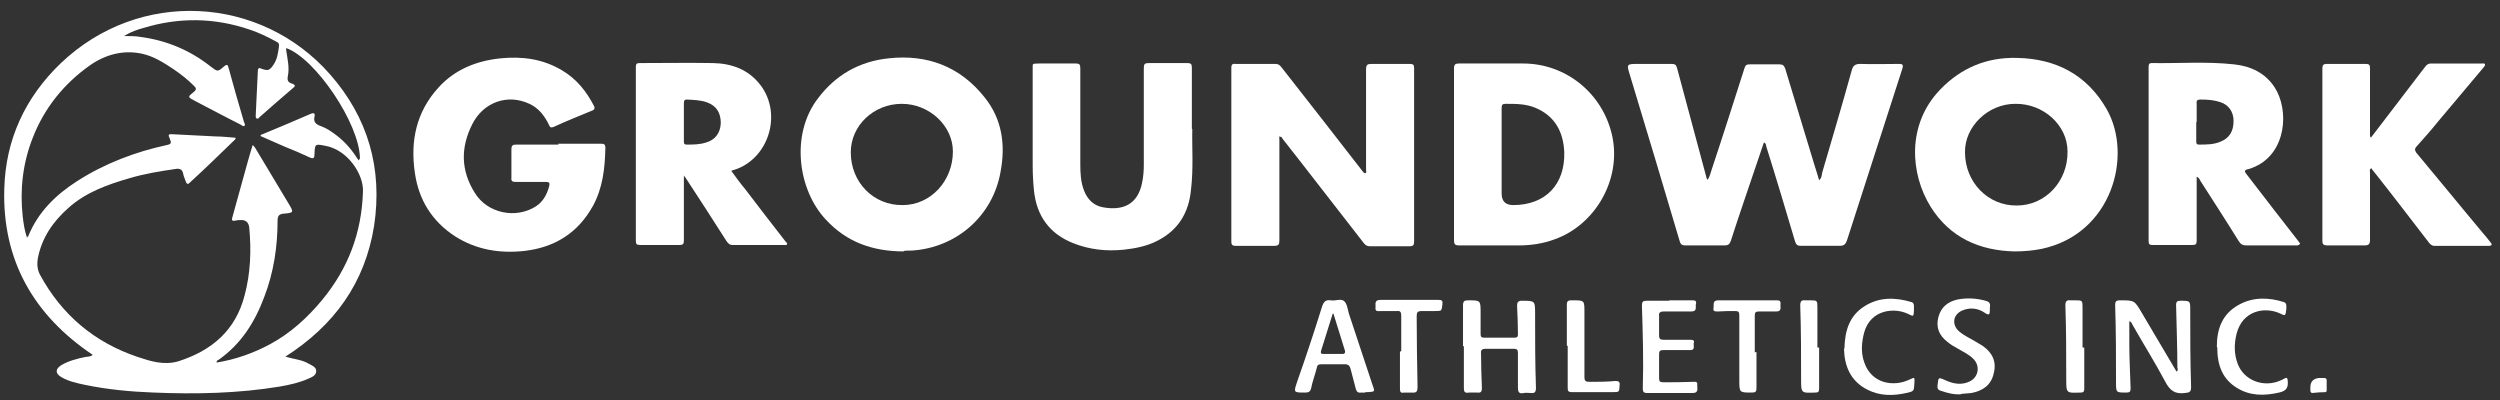 <?xml version="1.0" encoding="UTF-8"?>
<svg id="Layer_1" data-name="Layer 1" xmlns="http://www.w3.org/2000/svg" version="1.1" viewBox="0 0 582.7 93.3">
  <rect x="0" y="0" width="582.7" height="93.3" fill="#333333" stroke="none"/>
  <defs>
    <style>
      .cls-1 {
        fill: #fff;
        stroke-width: 0px;
      }
    </style>
  </defs>
  <g>
    <path class="cls-1" d="M411.2,33c-.6,1.9-1.3,3.7-1.9,5.6-2,5.9-4,11.7-5.9,17.6-.3.8-.7,1-1.4,1-3.1,0-6.1,0-9.2,0-.8,0-1.1-.3-1.3-1-3.8-12.9-7.7-25.8-11.6-38.7-.8-2.6-.8-2.6,2-2.6,2.6,0,5.1,0,7.7,0,.8,0,1.1.2,1.3,1,2.3,8.6,4.6,17.1,6.9,25.7,0,0,0,.1.2.3.6-.8.7-1.7,1-2.5,2.6-7.8,5.1-15.7,7.6-23.5.2-.7.5-.9,1.2-.9,2.3,0,4.6,0,6.9,0,.8,0,1.1.2,1.4,1,2.2,7.4,4.5,14.7,6.7,22.1.4,1.3.8,2.5,1.2,3.9.6-.5.6-1.1.7-1.7,2.3-7.9,4.7-15.9,6.9-23.9.3-1.1.8-1.5,2-1.5,3,.1,5.9,0,8.9,0,.9,0,1.2.1.9,1.1-4.3,13.3-8.6,26.7-12.9,40-.3.9-.7,1.3-1.7,1.3-3,0-6,0-9,0-.7,0-1.1-.1-1.4-1-2.2-7.4-4.4-14.8-6.7-22.1-.1-.3,0-.8-.6-1Z"/>
    <path class="cls-1" d="M469.5,58.6c-8.1-.2-15-3.2-19.5-10.4-4.8-7.7-5.6-19.2,2.2-27.3,4.9-5.1,10.9-7.6,18-7.4,9,.2,16.2,3.9,20.8,11.9,6.2,10.8,1.3,29.1-15.1,32.6-2,.4-4,.6-6.3.6ZM458,35.5c0,7,5.4,12.5,12.1,12.4,6.6,0,11.9-5.6,11.8-12.6,0-6.1-5.6-11.2-12.2-11.1-6.3,0-11.8,5.3-11.7,11.3Z"/>
    <path class="cls-1" d="M536,56.9c-.3.4-.7.3-1,.3-3.8,0-7.6,0-11.4,0-.8,0-1.3-.2-1.8-1-2.9-4.7-5.9-9.3-8.9-14-.2-.3-.3-.8-.9-1,0,1.5,0,3,0,4.4,0,3.5,0,7,0,10.5,0,.8-.2,1-1,1-3.1,0-6.2,0-9.3,0-.7,0-.9-.2-.9-.9,0-13.5,0-27.1,0-40.6,0-.6.1-.9.7-.9,6.4.1,12.8-.4,19.2.3,3.9.4,7.3,2,9.5,5.4,3.4,5.3,2.7,15.1-4.5,18.4-.5.2-1.1.5-1.6.6-1.1.2-1,.6-.4,1.3,4,5.2,8,10.4,12,15.5.1.2.3.4.4.5ZM511.9,28.5c0,1.5,0,2.9,0,4.4,0,.5,0,.8.7.8,1.7,0,3.4,0,5-.7,2-.8,3-2.4,3-4.8,0-2.2-1.2-3.8-3.1-4.4-1.5-.5-3-.6-4.6-.6-.7,0-1,.2-.9.9,0,1.4,0,2.9,0,4.3Z"/>
    <path class="cls-1" d="M552.6,32.1c4.3-5.6,8.5-11.1,12.7-16.6.3-.4.7-.7,1.3-.7,4,0,7.9,0,11.9,0,.3,0,.6-.1.7.2.1.3-.2.5-.4.8-3.5,4.2-7.1,8.4-10.6,12.6-1.6,2-3.3,3.9-5,5.8-.5.6-.3.9,0,1.4,5.2,6.2,10.3,12.5,15.5,18.7.6.7,1.2,1.4,1.8,2.2.1.2.4.3.2.6,0,.1-.3.2-.5.2-4.3,0-8.6,0-12.8,0-.6,0-1-.4-1.3-.8-4.1-5.3-8.2-10.7-12.4-16-.3-.4-.7-.8-1-1.3-.5.3-.3.7-.3,1,0,5.2,0,10.5,0,15.7,0,1-.3,1.3-1.3,1.3-2.9,0-5.8,0-8.6,0-.9,0-1.2-.2-1.2-1.1,0-13.4,0-26.8,0-40.1,0-.8.2-1.1,1-1.1,3,0,6.1,0,9.1,0,.9,0,1,.3,1,1.1,0,5,0,9.9,0,14.9,0,.4-.1.8.2,1.2Z"/>
  </g>
  <path class="cls-1" d="M66.4,83.1c1.1.3,2,.5,2.9.7.9.2,1.9.5,2.7,1,.7.4,1.7.7,1.7,1.7,0,1-1,1.4-1.7,1.7-2.2,1-4.5,1.5-6.8,1.9-9.7,1.6-19.5,1.8-29.3,1.4-5.4-.2-10.8-.7-16.1-1.8-1.9-.4-3.8-.8-5.5-1.8-1.5-.9-1.4-1.9,0-2.8,1.7-1,3.7-1.5,5.6-1.9.5-.1,1.2,0,1.7-.5C7.9,73.5.5,60.7,1,44c.3-11.5,4.9-21.3,13.1-29.2C32.5-2.8,60.8-1,76.9,17.3c8.9,10.1,12.3,22,10.3,35.3-2.1,13.3-9.3,23.3-20.8,30.6ZM83.9,36.9c-.1-8.1-10.4-23.3-17.2-25.7,0,.2,0,.3,0,.5.3,2,.8,4,.4,6-.2,1,0,1.5,1,1.8.8.3.8.6.1,1.1-2.6,2.2-5.2,4.5-7.7,6.7-.2.2-.3.5-.7.3-.2-.1-.2-.4-.2-.6.2-3.5.3-7,.5-10.5,0-.5.2-.8.8-.5,1.6.6,2,.4,2.9-1,.8-1.2,1-2.6,1.2-4,.1-.8,0-1-.6-1.3-2-1.1-4.1-2.1-6.2-2.8-8.2-2.8-16.5-2.9-24.7-.4-1.5.4-3,.9-4.6,1.9,1.5,0,2.7,0,3.8.2,6.1.8,11.6,3.1,16.4,6.9,1.6,1.2,1.6,1.3,3.1,0,.8-.7.9-.3,1.1.4,1.1,4.1,2.3,8.2,3.5,12.3,0,.3.5.8.2,1.1-.4.3-.7-.2-1-.3-3.6-1.8-7.1-3.7-10.6-5.5-1.7-.9-1.7-.9-.2-2.1.7-.6.5-.9,0-1.4-1.4-1.4-2.9-2.6-4.5-3.7-2.4-1.6-4.8-3.2-7.7-3.8-4.3-.9-8.4.2-12,2.7-6.1,4.3-10.7,10-13.4,17-2.3,5.9-3,12-2.3,18.3.2,1.6.4,3.2,1,4.9.1-.2.2-.3.3-.4,2.3-5.6,6.4-9.6,11.4-12.8,6.4-4.1,13.5-6.8,20.9-8.4,1-.2,1.1-.5.7-1.4-.5-1.1-.4-1.2.9-1.1,3.3.2,6.5.3,9.8.5,1.5,0,3.1.2,4.6.3,0,.2,0,.3-.1.4-3.5,3.4-7,6.8-10.6,10.1-.5.5-.7.2-.9-.3-.2-.6-.5-1.2-.6-1.8-.2-1.1-.9-1.3-1.9-1.1-3.5.5-7.1,1.1-10.5,2.1-5.2,1.5-10.3,3.3-14.4,7-3.6,3.2-6.2,7-7.1,11.8-.2,1.3-.1,2.5.5,3.7,5.1,9.4,12.7,15.8,22.8,19.2,3,1,6.1,2,9.5,1,7.8-2.5,13.3-7.2,15.4-15.3,1.4-5.2,1.6-10.5,1.1-15.8q-.2-2-2.2-1.8c-.3,0-.6,0-.9.1-.9.2-1.1,0-.8-.9,1.2-4.3,2.4-8.6,3.6-13,.3-1.2.7-2.3,1.1-3.7.3.3.5.5.6.7,2.6,4.3,5.2,8.7,7.8,13,1.2,2,1.2,2.1-1.2,2.3-1.1.1-1.4.6-1.4,1.6,0,6.1-.9,12.1-3.1,17.8-2.2,5.9-5.4,11-10.7,14.7-.2.1-.5.2-.4.6,4.4-.7,8.6-2.2,12.5-4.3,4.8-2.6,8.7-6.2,12.1-10.3,6.1-7.4,9.2-15.7,9.5-25.2.2-4.2-3.7-9.8-8.7-10.7-2.5-.5-2.5-.5-2.6,2,0,.8-.2,1.1-1.1.7-1.9-.9-3.8-1.7-5.8-2.5-1.9-.8-3.8-1.7-5.7-2.5.1-.2.1-.3.2-.3,3.9-1.6,7.7-3.2,11.6-4.9.7-.3,1,0,.8.7-.3,1.3.4,1.8,1.5,2.2,1.4.5,2.5,1.3,3.7,2.2,2.1,1.6,3.7,3.6,5.1,5.8Z"/>
  <g>
    <path class="cls-1" d="M298.3,31.7c-.2.3-.1.6-.1,1,0,7.8,0,15.5,0,23.3,0,1-.2,1.3-1.2,1.3-3,0-6,0-9,0-.7,0-1-.2-1-1,0-13.5,0-27,0-40.5,0-.8.3-1,1-.9,3.1,0,6.2,0,9.3,0,.7,0,1,.3,1.4.8,6.3,8,12.5,16,18.8,24.1.2.2.3.5.7.6.4-.2.2-.6.2-.8,0-7.8,0-15.6,0-23.4,0-1.1.3-1.3,1.3-1.3,3,0,5.9,0,8.9,0,.8,0,1,.2,1,1,0,13.5,0,26.9,0,40.4,0,.8-.2,1.1-1.1,1.1-3.1,0-6.1,0-9.2,0-.6,0-1-.2-1.4-.7-5-6.4-10-12.9-15-19.3-1.3-1.7-2.7-3.4-4-5.1-.1-.2-.2-.5-.5-.4Z"/>
    <path class="cls-1" d="M210.7,58.6c-7.2,0-13.3-2.1-18.2-7.4-6.5-6.9-8.3-19.8-1.9-28.2,4.1-5.5,9.7-8.7,16.5-9.4,9-1,16.7,1.9,22.4,9.1,4.1,5.1,4.9,11.1,3.7,17.4-1.8,10.2-10.2,17.6-20.6,18.3-.7,0-1.5,0-2,.1ZM198.3,35.5c0,7,5.3,12.4,12.1,12.3,6.5,0,11.7-5.6,11.7-12.5,0-6-5.5-11.1-11.9-11.1-6.6,0-11.9,5.1-11.9,11.3Z"/>
    <path class="cls-1" d="M130.1,33.5c3.3,0,6.6,0,9.9,0,.8,0,1.1.1,1.1,1-.1,4.7-.6,9.3-2.9,13.5-3.5,6.3-8.9,9.7-16.1,10.5-5.7.6-11.1-.3-16-3.4-5.4-3.5-8.5-8.5-9.4-14.8-1.1-7.4.3-14.2,5.5-19.9,3.8-4.2,8.8-6.2,14.4-6.8,5.1-.5,9.9.1,14.4,2.8,3.4,2,5.7,4.9,7.5,8.4.2.5,0,.7-.3.9-3.1,1.3-6.2,2.5-9.2,3.9-.6.2-.8.1-1-.4-1-2.1-2.4-4-4.6-5-5.1-2.4-10.7-.4-13.3,4.7-2.8,5.5-2.7,10.9.6,16.1,2.9,4.7,9.5,6.1,14.2,3.1,1.7-1.1,2.6-2.8,3.1-4.7.2-.8,0-1-.8-1-2.3,0-4.7,0-7,0-.8,0-1.1-.2-1-1,0-2.2,0-4.4,0-6.6,0-.9.3-1.1,1.1-1.1,3.3,0,6.6,0,9.9,0Z"/>
    <path class="cls-1" d="M338.9,35.9c0-6.6,0-13.3,0-19.9,0-1,.3-1.2,1.2-1.2,5,0,10,0,14.9,0,10.1,0,18.7,7.1,20.8,17,2.1,10-3.9,20.6-13.5,24-2.7,1-5.5,1.4-8.3,1.4-4.6,0-9.3,0-13.9,0-1,0-1.2-.3-1.2-1.2,0-6.7,0-13.4,0-20.1ZM350,35.9v9.2q0,2.7,2.7,2.7c7.5,0,12.1-4.8,11.9-12.3-.2-4.8-2.2-8.5-6.8-10.4-2.2-.9-4.5-.9-6.8-.9-.8,0-1,.2-1,1,0,3.6,0,7.1,0,10.7Z"/>
    <path class="cls-1" d="M170.5,39.9c1.1,1.5,2.1,2.9,3.2,4.2,3.1,4.1,6.3,8.2,9.4,12.2.2.2.5.4.3.7-.1.2-.4.1-.6.1-4,0-8.1,0-12.1,0-.6,0-.9-.3-1.3-.8-3.1-4.9-6.3-9.8-9.5-14.7,0-.1-.2-.2-.5-.7,0,1,0,1.6,0,2.3,0,4.3,0,8.5,0,12.8,0,.9-.2,1.1-1.1,1.1-3,0-6.1,0-9.1,0-.8,0-1-.2-1-1,0-13.5,0-27,0-40.5,0-.7.2-.9.9-.9,5.7,0,11.4-.1,17.1,0,4.4.1,8.3,1.5,11.1,5.2,5.1,6.8,1.8,17.2-6.2,19.7-.2,0-.3.1-.6.2ZM159.4,28.5c0,1.5,0,3,0,4.5,0,.6.2.7.7.7,1.5,0,3,0,4.5-.5,2.1-.6,3.3-2.2,3.4-4.5,0-2.4-1-4-3.1-4.8-1.6-.6-3.2-.6-4.8-.7-.5,0-.7.2-.7.8,0,1.5,0,2.9,0,4.4Z"/>
    <path class="cls-1" d="M277.9,30.1c-.1,4.1.3,9.1-.3,14.1-.5,5.3-2.9,9.4-7.8,11.9-2.5,1.3-5.2,1.8-7.9,2.1-4,.4-7.9,0-11.7-1.5-5.6-2.2-8.6-6.4-9.2-12.3-.2-2-.3-3.9-.3-5.9,0-7.4,0-14.8,0-22.2,0-1.7-.2-1.4,1.5-1.5,2.8,0,5.7,0,8.5,0,1,0,1.1.3,1.1,1.2,0,7.4,0,14.9,0,22.3,0,2.1.1,4.2.9,6.2.8,2,2.2,3.4,4.3,3.8,4.8.9,8.2-.7,9.2-5.7.3-1.4.4-2.8.4-4.2,0-7.5,0-15,0-22.5,0-1,.2-1.2,1.2-1.2,3,0,5.9,0,8.9,0,1,0,1.1.3,1.1,1.2,0,4.4,0,8.8,0,14.1Z"/>
  </g>
  <g>
    <g>
      <path class="cls-1" d="M496.3,74.9c0,1.8,0,3.6,0,5.3,0,3.4.2,6.9.3,10.3,0,.8-.2,1-1,1-2.4,0-2.4,0-2.4-2.4,0-6,0-12-.2-18,0-.8.2-1.1,1.1-1.1,3.4,0,3.4,0,5.1,2.9,2.7,4.6,5.4,9.1,8.1,13.7.5-.3.2-.7.2-1,0-4.8-.2-9.7-.3-14.5,0-.8.3-1,1-1,2.3,0,2.3,0,2.3,2.2,0,6,0,11.9.2,17.9,0,1.1-.3,1.3-1.4,1.4-2.3.3-3.5-.5-4.6-2.6-2.4-4.5-5.1-8.8-7.6-13.2-.2-.3-.2-.7-.7-.9Z"/>
      <path class="cls-1" d="M516.7,80.8c0-4.2,1.3-7.7,5.2-9.8,3.3-1.8,6.9-1.7,10.4-.6.4.1.6.4.6.9,0,.2,0,.5,0,.7-.2,1.7-.2,1.7-1.6,1-3.4-1.5-8.6-.7-10,4.8-.6,2.4-.6,4.8.3,7.1,1.5,3.8,6,5.5,9.9,3.8.4-.2.7-.3,1-.5.4-.2.6-.2.7.3.2,1.8-.2,2.6-2,3-3.5.8-6.9.8-10-1.2-3.1-2-4.4-5-4.4-9.3Z"/>
      <path class="cls-1" d="M485.8,81c0,3.2,0,6.4,0,9.6,0,.7-.2.9-.9.9-3.3.1-3.3.2-3.3-3.2,0-5.7,0-11.4-.2-17.1,0-1,.3-1.3,1.2-1.2.3,0,.7,0,1,0,1.8,0,1.8,0,1.8,1.8,0,3.1,0,6.1,0,9.2h.2Z"/>
      <path class="cls-1" d="M540.5,88.1c.4,0,.8,0,1.2,0,.4,0,.6.2.6.5,0,.8,0,1.6,0,2.4,0,.2-.1.4-.3.4-1,0-2.1.1-3.1.2-.2,0-.4-.3-.4-.5,0-.3,0-.5,0-.8q0-2,2-2.2Z"/>
    </g>
    <g>
      <path class="cls-1" d="M341,80.7c0-3.2,0-6.4,0-9.5,0-1,.3-1.2,1.2-1.2,2.9,0,2.9,0,2.9,2.9,0,1.6,0,3.3,0,4.9,0,.6.1.9.8.9,2.4,0,4.7,0,7.1,0,.8,0,.8-.4.8-.9,0-2.2-.1-4.3-.2-6.5,0-.8.2-1.2,1.1-1.2,3.1,0,3.1,0,3.1,3,0,5.8,0,11.6.2,17.3,0,1-.3,1.3-1.2,1.2-.5,0-1.1-.1-1.6,0-1.3.3-1.4-.4-1.4-1.4,0-2.7,0-5.3,0-8,0-.7-.3-.9-.9-.9-2.2,0-4.4,0-6.6,0-.9,0-1.2.3-1.1,1.1,0,2.7.1,5.3.2,8,0,.9-.2,1.2-1.1,1.1-.6,0-1.3,0-1.9,0-1.1.2-1.2-.3-1.2-1.1,0-3.2,0-6.4,0-9.7,0,0-.1,0-.2,0Z"/>
      <path class="cls-1" d="M318.2,91.5c-.3,0-.7,0-1,0-.7.1-1-.2-1.2-.9-.4-1.5-.8-3.1-1.2-4.6-.2-.7-.5-1.1-1.3-1.1-1.8,0-3.7,0-5.5,0-.7,0-1,.2-1.1.9-.4,1.6-1,3.1-1.3,4.7-.2.8-.6,1-1.4,1-2.8,0-2.7,0-1.8-2.7,2-5.7,3.9-11.4,5.7-17.2.4-1.2.8-1.8,2.1-1.6,1.1.2,2.4-.5,3.1.2.7.6.8,1.9,1.1,2.9,1.8,5.5,3.7,11.1,5.5,16.6.6,1.6.6,1.6-1.1,1.7-.2,0-.4,0-.6,0h0ZM310.8,73.1c-.1,0-.2,0-.2.1-.9,2.9-1.8,5.7-2.7,8.6-.1.5,0,.7.5.7,1.5,0,3.1,0,4.6,0,.4,0,.6-.3.5-.7-.9-2.9-1.8-5.8-2.7-8.7Z"/>
      <path class="cls-1" d="M389.1,70c1.7,0,3.5,0,5.2,0,.6,0,1.2,0,1,.8-.2.7.4,1.8-1.1,1.8-2.1,0-4.3,0-6.4,0-.9,0-1.2.3-1.1,1.1,0,1.5,0,3,0,4.5,0,.8.3,1,1.1,1,2,0,4,0,6.1,0,.5,0,1.1,0,.9.7-.2.6.5,1.8-1,1.7-2,0-4,0-6.1,0-.8,0-1,.2-1,1,0,1.8,0,3.6,0,5.5,0,.8.2,1,1,1,2.3,0,4.5,0,6.8-.1.5,0,1.2-.2,1.1.7-.1.7.5,1.9-1.1,1.9-3.5,0-7.1,0-10.6,0-.9,0-1-.4-1-1.1.2-6.4,0-12.8-.2-19.2,0-1.1.3-1.2,1.2-1.2,1.7,0,3.4,0,5.1,0,0,0,0,0,0,0Z"/>
      <path class="cls-1" d="M429.9,81.2c.1-4.2,1.2-7.7,4.8-9.9,3.4-2.1,7.1-2,10.8-.9.4.1.6.4.6.9,0,.4,0,.8,0,1.2-.1,1.3-.1,1.3-1.3.7-3.2-1.6-8.8-1.1-10.3,4.3-.6,2.3-.8,4.6,0,6.9,1.7,5.1,6.9,5.8,10.5,4.1,1.3-.6,1.3-.7,1.2.9-.1,1.8-.1,1.8-1.9,2.2-3.1.7-6.2.7-9.1-.8-3.9-2-5.3-5.5-5.4-9.5Z"/>
      <path class="cls-1" d="M457,91.9c-1.6.1-3.1-.3-4.6-.8-.7-.2-.9-.6-.8-1.3.2-2,.2-1.9,2-1.1,1.8.8,3.7,1.1,5.5.2,2.1-1,2.5-3.7.8-5.3-1-1-2.3-1.6-3.5-2.3-.9-.5-1.8-1-2.6-1.7-1.9-1.5-2.6-3.4-2-5.7.6-2.3,2.2-3.6,4.5-4.1,2.2-.4,4.3-.3,6.5.3.8.2,1.2.6,1,1.5,0,.2,0,.5,0,.7,0,1-.2,1.3-1.2.6-1.6-1.1-3.5-1.3-5.3-.5-2.2,1-2.4,3.4-.6,4.9,1.2,1,2.6,1.6,3.9,2.4.5.3,1,.6,1.5.9,2.3,1.6,3.3,3.7,2.6,6.4-.6,2.8-2.6,4.1-5.2,4.6-.8.1-1.5.1-2.3.2Z"/>
      <path class="cls-1" d="M326.6,81.9c0-2.8,0-5.5,0-8.3,0-1-.3-1.2-1.2-1.1-1.2,0-2.4,0-3.6,0-.6,0-1.3.2-1.2-.8.1-.8-.4-1.8,1.2-1.8,2.8,0,5.7,0,8.5,0,1.7,0,3.3,0,5,0,.8,0,1,.2.9,1-.2,1.6-.1,1.6-1.8,1.6-1,0-2,0-3,0-1,0-1.2.3-1.2,1.2,0,5.5.1,11,.2,16.5,0,1-.2,1.4-1.3,1.3-.6,0-1.3,0-1.9,0-.8.2-.9-.3-.9-.9,0-2.9,0-5.8,0-8.7,0,0,0,0,0,0Z"/>
      <path class="cls-1" d="M409.4,82c0,2.8,0,5.6,0,8.4,0,.9-.2,1.1-1.1,1.1-2.9,0-2.9,0-2.9-2.9,0-5,0-10.1,0-15.1,0-.8-.2-1-1-1-1.3,0-2.6,0-4,.1-.7,0-1.2,0-1-.9.1-.7-.3-1.7,1.1-1.7,2.6,0,5.3,0,7.9,0,1.9,0,3.7,0,5.6,0,.6,0,1.1,0,1,.9-.1.7.4,1.7-1,1.7-1.3,0-2.6,0-4,0-.8,0-1,.2-1,1,0,2.8,0,5.7,0,8.5,0,0,.1,0,.2,0Z"/>
      <path class="cls-1" d="M365.2,80.8c0-3.3,0-6.5,0-9.8,0-.8.3-1,1-1,3.2,0,3.1-.1,3.1,3,0,5,0,9.9,0,14.9,0,.9.3,1.1,1.2,1.1,2,0,4,0,6-.2.8,0,1.1.2,1,1-.1,1.6,0,1.6-1.7,1.6-3.1,0-6.3,0-9.4,0-.9,0-1-.3-1-1,0-3.3,0-6.5,0-9.8,0,0-.1,0-.2,0Z"/>
      <path class="cls-1" d="M424,81c0,3.2,0,6.4,0,9.6,0,.7-.2.9-.9.9-3.3.1-3.3.2-3.3-3.2,0-5.7,0-11.4-.2-17.1,0-1,.3-1.3,1.2-1.2.3,0,.7,0,1,0,1.8,0,1.8,0,1.8,1.8,0,3.1,0,6.1,0,9.2h.2Z"/>
    </g>
  </g>
</svg>